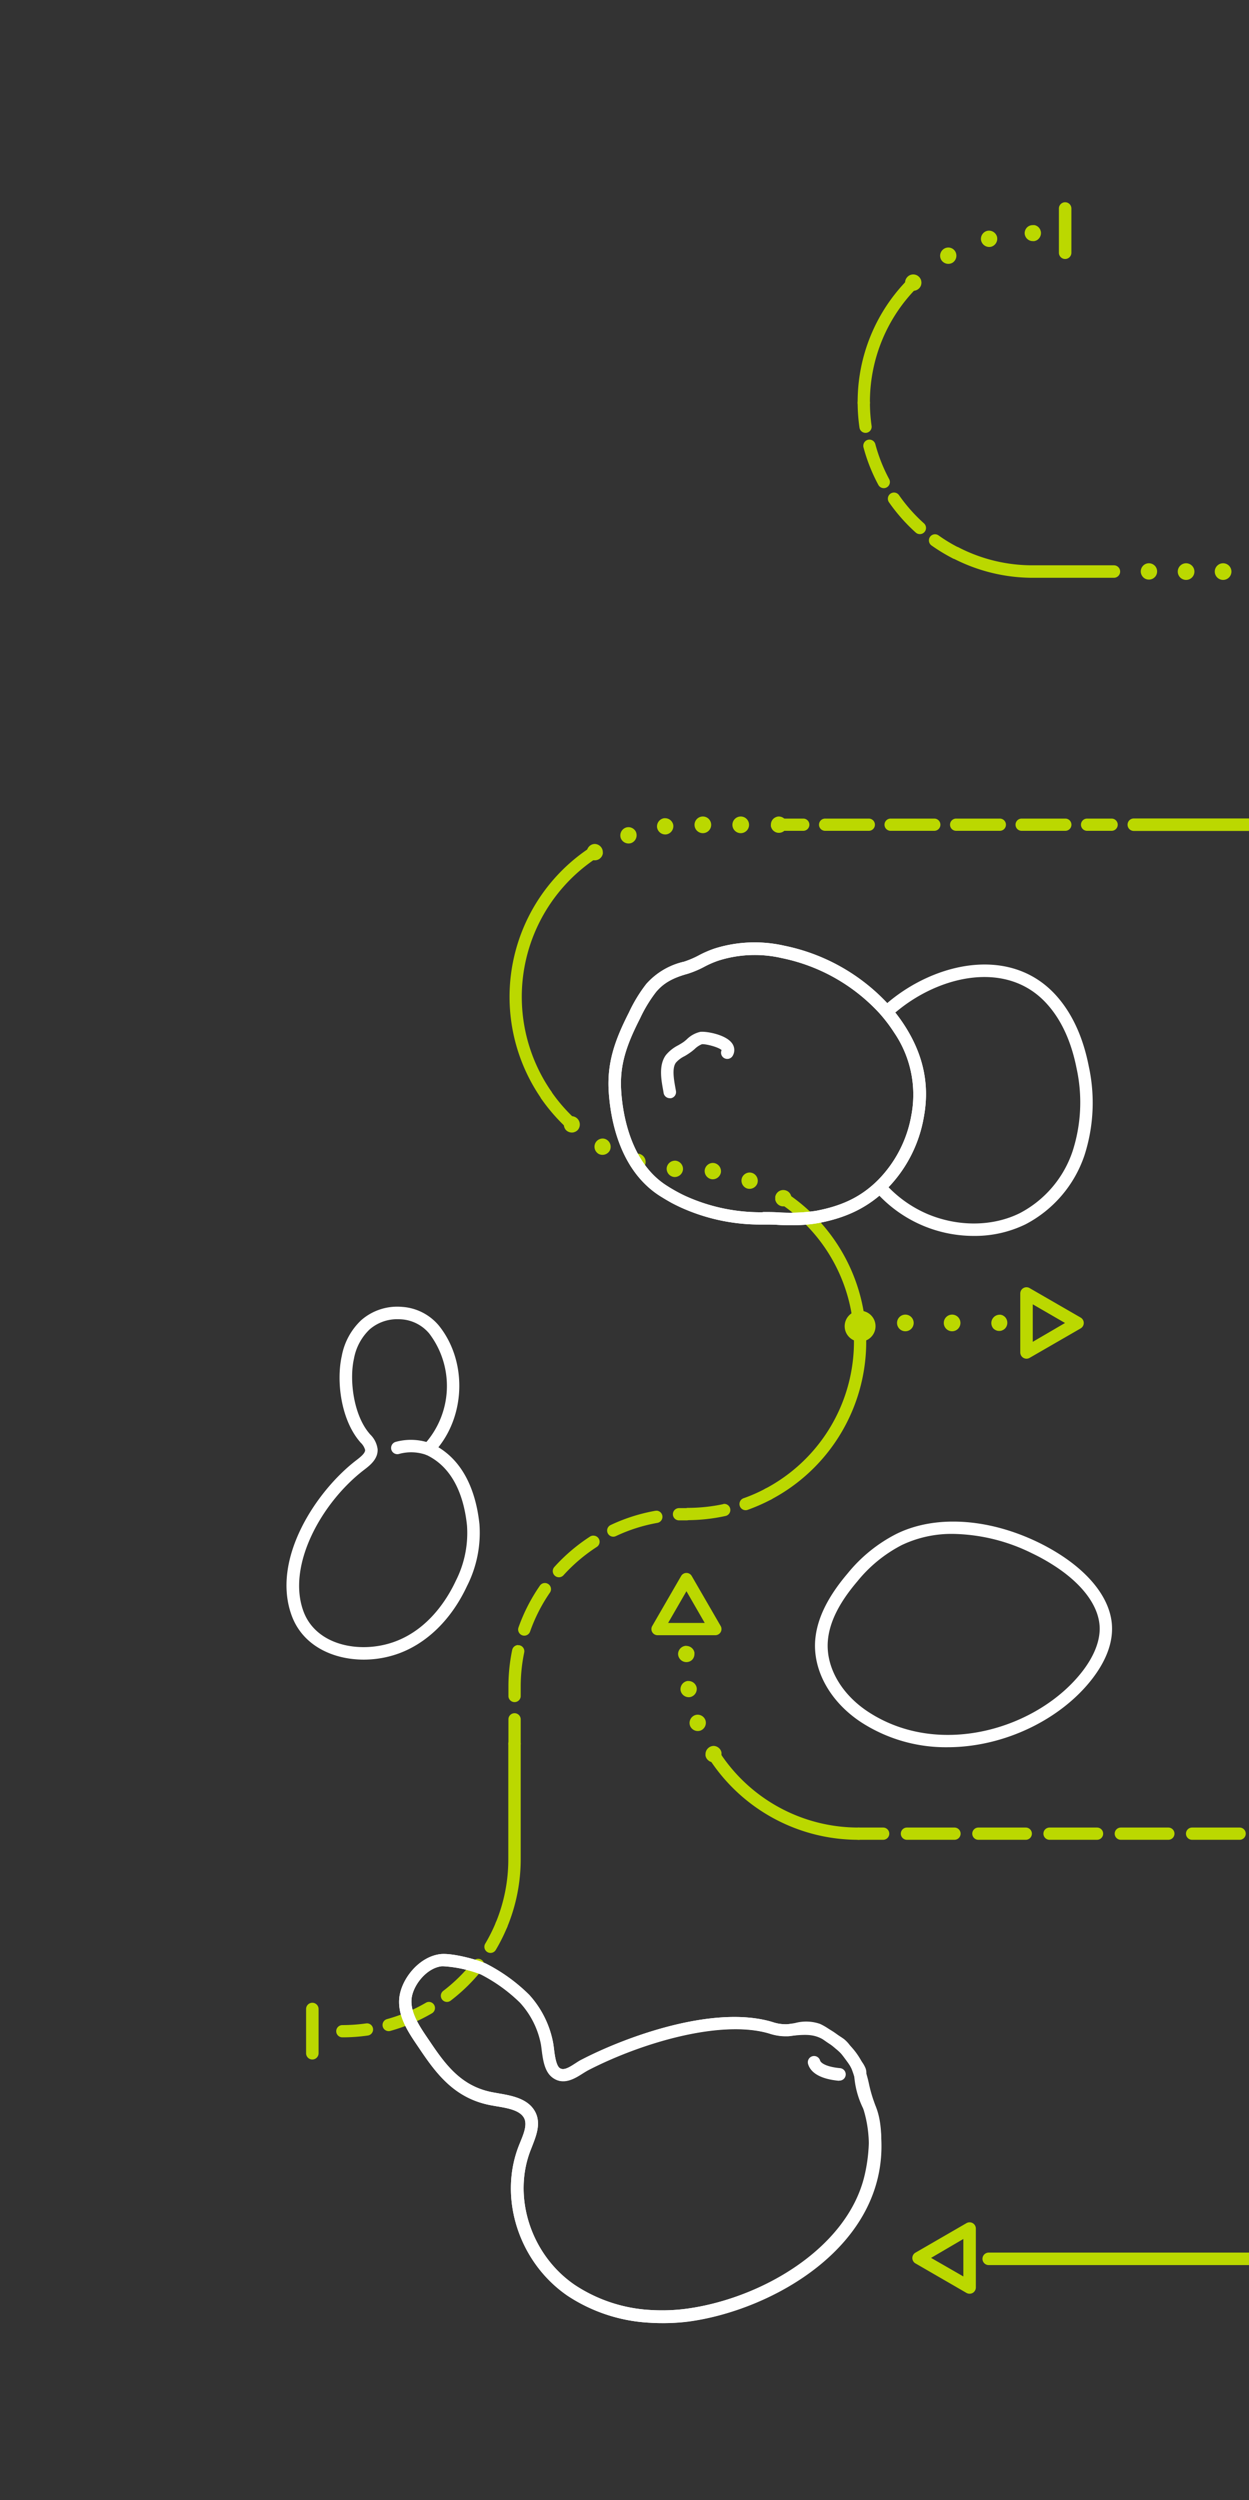 <?xml version="1.0" encoding="UTF-8"?>
<svg xmlns="http://www.w3.org/2000/svg" xmlns:xlink="http://www.w3.org/1999/xlink" id="Layer_3" data-name="Layer 3" viewBox="0 0 300 600.15">
  <rect x="0" y="0" width="300" height="600.15" fill="#333333" stroke="none"/>
  <defs>
    <style>.cls-1{fill:none;}.cls-2{clip-path:url(#clip-path);}.cls-3{fill:#bbd800;}.cls-4{fill:#fff;}</style>
    <clipPath id="clip-path">
      <rect class="cls-1" x="-882.99" y="-361.8" width="834.95" height="326.02" rx="163.01"></rect>
    </clipPath>
  </defs>
  <path class="cls-3" d="M274,137.17a2,2,0,0,1,.58-1.39,1.93,1.93,0,0,1,1.39-.57,2,2,0,0,1,1.38.57,1.42,1.42,0,0,1,.25.3,2.79,2.79,0,0,1,.18.34,1.58,1.58,0,0,1,.11.37,1.94,1.94,0,0,1,0,.76,1.45,1.45,0,0,1-.11.37,1.83,1.83,0,0,1-.18.34,1.42,1.42,0,0,1-.25.3,1.92,1.92,0,0,1-1.38.57,1.89,1.89,0,0,1-1.39-.57A2,2,0,0,1,274,137.17Z"></path>
  <path class="cls-3" d="M284.89,135.21a2,2,0,0,1,2,2h0a2,2,0,0,1-2,2h0a2,2,0,0,1-2-2h0A2,2,0,0,1,284.89,135.21Zm8.89,0a2,2,0,0,1,2,2h0a2,2,0,0,1-2,2h0a2,2,0,0,1-2-2h0A2,2,0,0,1,293.78,135.21Zm8.89,0a2,2,0,0,1,2,2h0a2,2,0,0,1-2,2h0a2,2,0,0,1-2-2h0A2,2,0,0,1,302.67,135.21Z"></path>
  <path class="cls-3" d="M228.16,132.75a1.5,1.5,0,0,1,.16-.67,1.48,1.48,0,0,1,2-.64,38.64,38.64,0,0,0,17.77,4.26h19.46a1.48,1.48,0,0,1,0,3H248.07A41.73,41.73,0,0,1,229,134.07,1.49,1.49,0,0,1,228.16,132.75Z"></path>
  <path class="cls-3" d="M206,96.56a1.48,1.48,0,0,1,2.95,0,39.62,39.62,0,0,0,.4,5.67,1.47,1.47,0,1,1-2.91.42A42.59,42.59,0,0,1,206,96.56Z"></path>
  <path class="cls-3" d="M207.36,107a1.47,1.47,0,0,1,2.89-.38,39.1,39.1,0,0,0,3.32,8.39,1.47,1.47,0,1,1-2.59,1.4,41.52,41.52,0,0,1-3.57-9A1.28,1.28,0,0,1,207.36,107Zm5.9,12.71a1.47,1.47,0,0,1,2.68-.84,39.26,39.26,0,0,0,6,6.77,1.47,1.47,0,1,1-2,2.19,42.4,42.4,0,0,1-6.43-7.28A1.46,1.46,0,0,1,213.26,119.75Z"></path>
  <path class="cls-3" d="M223.12,129.7a1.44,1.44,0,0,1,.28-.85,1.47,1.47,0,0,1,2-.35,38.19,38.19,0,0,0,4.85,2.94,1.48,1.48,0,0,1-1.34,2.63,43.27,43.27,0,0,1-5.21-3.16A1.49,1.49,0,0,1,223.12,129.7Z"></path>
  <path class="cls-3" d="M206,96.56a41.79,41.79,0,0,1,12.33-29.75,1.47,1.47,0,1,1,2.08,2.08,38.88,38.88,0,0,0-11.46,27.67,1.48,1.48,0,1,1-2.95,0Z"></path>
  <path class="cls-3" d="M246.11,56a2,2,0,0,1,.57-1.4,1.94,1.94,0,0,1,1.4-.56,1.69,1.69,0,0,1,.38,0,1.14,1.14,0,0,1,.36.1,2.31,2.31,0,0,1,.35.18l.29.24a1.43,1.43,0,0,1,.24.31,1.77,1.77,0,0,1,.19.33c0,.12.08.25.11.38a2,2,0,0,1-.54,1.76,2.26,2.26,0,0,1-.29.25,2.31,2.31,0,0,1-.35.18l-.36.11a2.58,2.58,0,0,1-.38,0,1.92,1.92,0,0,1-1.4-.58,2.17,2.17,0,0,1-.24-.29,2.79,2.79,0,0,1-.18-.34,1.58,1.58,0,0,1-.11-.37A1.64,1.64,0,0,1,246.11,56Z"></path>
  <path class="cls-3" d="M226.79,59.69a1.94,1.94,0,0,1,2.68.72h0a2,2,0,0,1-.72,2.68h0a2,2,0,0,1-2.68-.72h0a2.05,2.05,0,0,1-.26-1h0A2,2,0,0,1,226.79,59.69Zm10.27-4.26h0a2,2,0,0,1,2.41,1.39h0a2,2,0,0,1-1.39,2.41h0a2,2,0,0,1-2.4-1.4h0a1.68,1.68,0,0,1-.07-.5h0A2,2,0,0,1,237.06,55.43Z"></path>
  <path class="cls-3" d="M217.4,67.85a1.92,1.92,0,0,1,.14-.75,2.12,2.12,0,0,1,.43-.64,1.94,1.94,0,0,1,2.77,0,1.42,1.42,0,0,1,.25.3,2.27,2.27,0,0,1,.19.34,2.24,2.24,0,0,1,.1.37,1.77,1.77,0,0,1,0,.76,2,2,0,0,1-.1.37,2.27,2.27,0,0,1-.19.34,1.73,1.73,0,0,1-.25.3,2,2,0,0,1-1.38.57,2,2,0,0,1-1.39-.57A1.94,1.94,0,0,1,217.4,67.85Z"></path>
  <path class="cls-3" d="M73.52,492.88V482.26a1.48,1.48,0,0,1,3,0v10.62a1.48,1.48,0,0,1-3,0Z"></path>
  <path class="cls-3" d="M254.34,60.67V50.05a1.48,1.48,0,0,1,3,0V60.67a1.48,1.48,0,1,1-3,0Z"></path>
  <path class="cls-3" d="M120.45,460.59a1.65,1.65,0,0,1,.57.11,1.48,1.48,0,0,1,.79,1.93,42.66,42.66,0,0,1-2.73,5.45,1.47,1.47,0,0,1-2.53-1.51,40,40,0,0,0,2.54-5.07A1.48,1.48,0,0,1,120.45,460.59Z"></path>
  <path class="cls-3" d="M114.84,470.21a1.43,1.43,0,0,1,.9.31,1.47,1.47,0,0,1,.26,2.07,42.9,42.9,0,0,1-7.75,7.66,1.46,1.46,0,0,1-2.06-.27,1.48,1.48,0,0,1,.27-2.07,39.68,39.68,0,0,0,7.22-7.14A1.46,1.46,0,0,1,114.84,470.21ZM103,480.55a1.47,1.47,0,0,1,.75,2.74,42.44,42.44,0,0,1-10,4.23,1.47,1.47,0,0,1-.79-2.84,39.47,39.47,0,0,0,9.36-3.94A1.47,1.47,0,0,1,103,480.55Z"></path>
  <path class="cls-3" d="M88.11,485.7a1.47,1.47,0,0,1,.2,2.93,42.35,42.35,0,0,1-6.08.43,1.47,1.47,0,0,1,0-2.94,41.13,41.13,0,0,0,5.67-.4Z"></path>
  <path class="cls-3" d="M123.59,417.15a1.47,1.47,0,0,1,1.48,1.47v27.61a42.62,42.62,0,0,1-3.26,16.4,1.47,1.47,0,0,1-2.72-1.13,39.65,39.65,0,0,0,3-15.27V418.62A1.47,1.47,0,0,1,123.59,417.15Z"></path>
  <path class="cls-3" d="M184.56,357.16a1.46,1.46,0,0,1,1.3.78,1.48,1.48,0,0,1-.61,2,43.84,43.84,0,0,1-5.57,2.46,1.48,1.48,0,1,1-1-2.78,38.05,38.05,0,0,0,5.19-2.29A1.56,1.56,0,0,1,184.56,357.16Z"></path>
  <path class="cls-3" d="M173.94,361a1.47,1.47,0,0,1,.31,2.91,43.4,43.4,0,0,1-8.82,1l-.07,0a1.83,1.83,0,0,1-.4.05c-.6,0-1.2,0-1.8,0a1.47,1.47,0,0,1-.13-2.94c.57,0,1.15,0,1.72,0l.07,0a1.39,1.39,0,0,1,.4-.06,40.7,40.7,0,0,0,8.41-.88A1.1,1.1,0,0,1,173.94,361Zm-16.26,1.63a1.48,1.48,0,0,1,.25,2.93,39.44,39.44,0,0,0-10,3.18,1.47,1.47,0,1,1-1.26-2.66,42.57,42.57,0,0,1,10.74-3.42A1.15,1.15,0,0,1,157.68,362.66Zm-15.14,6a1.47,1.47,0,0,1,.8,2.71,40.31,40.31,0,0,0-8,6.8,1.47,1.47,0,1,1-2.18-2,43,43,0,0,1,8.58-7.3A1.49,1.49,0,0,1,142.54,368.62ZM130.87,380a1.46,1.46,0,0,1,.84.26,1.47,1.47,0,0,1,.37,2.05,39.62,39.62,0,0,0-4.76,9.35,1.47,1.47,0,0,1-2.78-1,42.46,42.46,0,0,1,5.12-10A1.44,1.44,0,0,1,130.87,380Zm-6.41,14.94a1.1,1.1,0,0,1,.31,0,1.47,1.47,0,0,1,1.14,1.74,40.08,40.08,0,0,0-.84,8.19v2.36a1.48,1.48,0,0,1-2.95,0v-2.36a43.06,43.06,0,0,1,.9-8.79A1.48,1.48,0,0,1,124.46,394.89Z"></path>
  <path class="cls-3" d="M123.59,411.25a1.48,1.48,0,0,1,1.48,1.48v5.89a1.48,1.48,0,0,1-2.95,0v-5.89A1.47,1.47,0,0,1,123.59,411.25Z"></path>
  <path class="cls-3" d="M188.14,286.15a1.46,1.46,0,0,1,.82.25,42.84,42.84,0,0,1-3.71,73.53,1.47,1.47,0,1,1-1.38-2.6,39.9,39.9,0,0,0,3.46-68.48,1.47,1.47,0,0,1,.81-2.7Z"></path>
  <path class="cls-3" d="M137.35,267.94a2,2,0,0,1,1.39,3.35,1.76,1.76,0,0,1-.3.24,1.59,1.59,0,0,1-.34.18,2.29,2.29,0,0,1-.37.12,2,2,0,0,1-1.77-.54,2,2,0,0,1,1.39-3.35Z"></path>
  <path class="cls-3" d="M145.7,273.57a2,2,0,0,1,.73,2.68h0a2,2,0,0,1-2.67.73h0a2,2,0,0,1-.72-2.68h0a2,2,0,0,1,1.7-1h0A1.88,1.88,0,0,1,145.7,273.57Zm8,3.45a2,2,0,0,1,1.3,2.45h0a2,2,0,0,1-2.45,1.3h0a2,2,0,0,1-1.3-2.45h0a2,2,0,0,1,1.88-1.39h0A1.88,1.88,0,0,1,153.68,277Zm8.54,1.6a2,2,0,0,1,1.81,2.11h0a2,2,0,0,1-2.11,1.81h0a2,2,0,0,1-1.81-2.11h0a2,2,0,0,1,2-1.81h.15Zm9.25.56a2,2,0,0,1,1.67,2.23h0a2,2,0,0,1-2.23,1.66h0a2,2,0,0,1-1.66-2.22h0a2,2,0,0,1,1.94-1.69h0Zm9.26,2.41h0a2,2,0,0,1,1.14,2.54h0a2,2,0,0,1-2.54,1.13h0a2,2,0,0,1-1.13-2.54h0a2,2,0,0,1,1.83-1.26h0A2,2,0,0,1,180.73,281.59Z"></path>
  <path class="cls-3" d="M188.14,285.66a2.09,2.09,0,0,1,.75.15,2.21,2.21,0,0,1,.34.18,1.42,1.42,0,0,1,.3.25,2.17,2.17,0,0,1,.24.29,2.21,2.21,0,0,1,.18.34,1.58,1.58,0,0,1,.11.37,1.64,1.64,0,0,1,0,.38,1.72,1.72,0,0,1,0,.39,1.5,1.5,0,0,1-.11.36,1.83,1.83,0,0,1-.18.34,1.76,1.76,0,0,1-.24.3,2.48,2.48,0,0,1-.3.25,2.21,2.21,0,0,1-.34.18,2.26,2.26,0,0,1-.37.11,2,2,0,0,1-.77,0,2.47,2.47,0,0,1-.36-.11,2.21,2.21,0,0,1-.34-.18,2.48,2.48,0,0,1-.3-.25,1.76,1.76,0,0,1-.24-.3,1.38,1.38,0,0,1-.18-.34,2.17,2.17,0,0,1-.12-.36,2.56,2.56,0,0,1,0-.39,2.43,2.43,0,0,1,0-.38,2.29,2.29,0,0,1,.12-.37,2.21,2.21,0,0,1,.18-.34,2.17,2.17,0,0,1,.24-.29,1.42,1.42,0,0,1,.3-.25,2.21,2.21,0,0,1,.34-.18,1.65,1.65,0,0,1,.36-.11A1.72,1.72,0,0,1,188.14,285.66Z"></path>
  <path class="cls-3" d="M131.24,261.45a1.46,1.46,0,0,1,1.21.63,39.77,39.77,0,0,0,5.9,6.73,1.48,1.48,0,0,1-2,2.18,43.87,43.87,0,0,1-6.33-7.22,1.48,1.48,0,0,1,1.21-2.32Z"></path>
  <path class="cls-3" d="M142.83,203.08a1.5,1.5,0,0,1,1.24.67,1.48,1.48,0,0,1-.44,2,39.89,39.89,0,0,0-11.18,56.29,1.48,1.48,0,0,1-2.42,1.69,42.87,42.87,0,0,1,12-60.46A1.46,1.46,0,0,1,142.83,203.08Z"></path>
  <path class="cls-3" d="M187.05,196a2,2,0,0,1,1.39.57,1.76,1.76,0,0,1,.24.3,2.21,2.21,0,0,1,.18.34,2.09,2.09,0,0,1,.15.75,1.72,1.72,0,0,1,0,.39,1.65,1.65,0,0,1-.11.36,1.83,1.83,0,0,1-.18.34,1.76,1.76,0,0,1-.24.3,2,2,0,0,1-1.77.54,2.26,2.26,0,0,1-.37-.11,1.63,1.63,0,0,1-.34-.19,1.74,1.74,0,0,1-.54-.54,1.83,1.83,0,0,1-.18-.34,2.53,2.53,0,0,1-.12-.36,2.56,2.56,0,0,1,0-.39,2,2,0,0,1,.57-1.39,1.76,1.76,0,0,1,.3-.24,2.21,2.21,0,0,1,.34-.18,2.29,2.29,0,0,1,.37-.12A2.34,2.34,0,0,1,187.05,196Z"></path>
  <path class="cls-3" d="M170.82,198a2,2,0,0,1-2,2h0a2,2,0,0,1-2-2h0a2,2,0,0,1,2-2h0A2,2,0,0,1,170.82,198Zm9.1,0a2,2,0,0,1-2,2h0a2,2,0,0,1-2-2h0a2,2,0,0,1,2-2h0A2,2,0,0,1,179.92,198Zm-18.2.1a2,2,0,0,1-1.69,2.2h0a2,2,0,0,1-2.21-1.69h0a2,2,0,0,1,1.69-2.2h0l.26,0h0A2,2,0,0,1,161.72,198.07Zm-8.92,1.75a2,2,0,0,1-1.17,2.52h0a2,2,0,0,1-2.52-1.17h0a2,2,0,0,1,1.17-2.52h0a2,2,0,0,1,.67-.12h0A2,2,0,0,1,152.8,199.82Z"></path>
  <path class="cls-3" d="M142.82,202.59a2,2,0,0,1,1.39.58,1.93,1.93,0,0,1,.58,1.38,1.72,1.72,0,0,1,0,.39,2.15,2.15,0,0,1-.11.36,1.83,1.83,0,0,1-.18.34,1.81,1.81,0,0,1-.25.3,3.47,3.47,0,0,1-.29.25,2.21,2.21,0,0,1-.34.18,2.59,2.59,0,0,1-.37.11,2,2,0,0,1-.77,0,2.59,2.59,0,0,1-.37-.11,2.11,2.11,0,0,1-.33-.18,2.48,2.48,0,0,1-.3-.25,1.81,1.81,0,0,1-.25-.3,1.83,1.83,0,0,1-.18-.34,2.15,2.15,0,0,1-.11-.36,1.72,1.72,0,0,1,0-.39,2,2,0,0,1,.58-1.38,1.81,1.81,0,0,1,.3-.25,2.11,2.11,0,0,1,.33-.18,1.73,1.73,0,0,1,.37-.11A1.69,1.69,0,0,1,142.82,202.59Z"></path>
  <path class="cls-3" d="M261.12,196.5H267a1.47,1.47,0,1,1,0,2.94h-5.89a1.47,1.47,0,0,1,0-2.94Z"></path>
  <path class="cls-3" d="M198.19,196.5h10.49a1.47,1.47,0,1,1,0,2.94H198.19a1.47,1.47,0,1,1,0-2.94Zm15.73,0h10.49a1.47,1.47,0,0,1,0,2.94H213.92a1.47,1.47,0,0,1,0-2.94Zm15.74,0h10.49a1.47,1.47,0,0,1,0,2.94H229.66a1.47,1.47,0,1,1,0-2.94Zm15.73,0h10.49a1.47,1.47,0,1,1,0,2.94H245.39a1.47,1.47,0,1,1,0-2.94Z"></path>
  <path class="cls-3" d="M187.05,196.5h5.89a1.47,1.47,0,1,1,0,2.94h-5.89a1.47,1.47,0,1,1,0-2.94Z"></path>
  <path class="cls-3" d="M206.24,438.7h5.89a1.47,1.47,0,0,1,0,2.94h-5.89a1.47,1.47,0,0,1,0-2.94Z"></path>
  <path class="cls-3" d="M217.84,438.7h11.42a1.47,1.47,0,0,1,0,2.94H217.84a1.47,1.47,0,0,1,0-2.94Zm17.12,0h11.42a1.47,1.47,0,0,1,0,2.94H235a1.47,1.47,0,0,1,0-2.94Zm17.13,0H263.5a1.47,1.47,0,1,1,0,2.94H252.09a1.47,1.47,0,1,1,0-2.94Zm17.12,0h11.42a1.47,1.47,0,1,1,0,2.94H269.21a1.47,1.47,0,1,1,0-2.94Zm17.12,0h11.42a1.47,1.47,0,1,1,0,2.94H286.33a1.47,1.47,0,1,1,0-2.94Zm17.13,0h11.41a1.47,1.47,0,1,1,0,2.94H303.46a1.47,1.47,0,1,1,0-2.94Zm17.12,0H332a1.47,1.47,0,0,1,0,2.94H320.58a1.47,1.47,0,0,1,0-2.94Zm17.13,0h11.41a1.47,1.47,0,0,1,0,2.94H337.71a1.47,1.47,0,1,1,0-2.94Z"></path>
  <path class="cls-3" d="M171.37,419.59a1.47,1.47,0,0,1,1.24.68,39.75,39.75,0,0,0,33.63,18.43,1.47,1.47,0,0,1,0,2.94,42.67,42.67,0,0,1-36.11-19.78,1.47,1.47,0,0,1,.45-2A1.51,1.51,0,0,1,171.37,419.59Z"></path>
  <path class="cls-3" d="M164.87,395.1a2,2,0,0,1,1.39.58,1.81,1.81,0,0,1,.25.3,1.83,1.83,0,0,1,.18.34,2.15,2.15,0,0,1,.11.36,2.58,2.58,0,0,1,0,.39,2,2,0,0,1-.58,1.39,2,2,0,0,1-3.35-1.39,2,2,0,0,1,2-2Z"></path>
  <path class="cls-3" d="M167.34,405.14h0a2,2,0,0,1-1.62,2.25h0a2,2,0,0,1-2.25-1.62h0a2,2,0,0,1,1.62-2.25h0a1.73,1.73,0,0,1,.32,0h0A2,2,0,0,1,167.34,405.14Zm2.08,7.73h0a2,2,0,0,1-1.13,2.54h0a2,2,0,0,1-2.54-1.13h0a2,2,0,0,1,1.13-2.54h0a1.93,1.93,0,0,1,.7-.13h0A2,2,0,0,1,169.42,412.87Z"></path>
  <path class="cls-3" d="M171.37,419.1a2,2,0,0,1,1.38.58,2.26,2.26,0,0,1,.25.29,2.21,2.21,0,0,1,.18.34,1.58,1.58,0,0,1,.11.37,1.69,1.69,0,0,1,0,.38,1.72,1.72,0,0,1,0,.39,1.5,1.5,0,0,1-.11.36,1.83,1.83,0,0,1-.18.34,1.81,1.81,0,0,1-.25.3A2,2,0,0,1,171,423a2.15,2.15,0,0,1-.36-.11,1.83,1.83,0,0,1-.34-.18,2.16,2.16,0,0,1-.55-.55,1.83,1.83,0,0,1-.18-.34,2.15,2.15,0,0,1-.11-.36,2.58,2.58,0,0,1,0-.39,1.93,1.93,0,0,1,.58-1.38,1.81,1.81,0,0,1,.3-.25,1.83,1.83,0,0,1,.34-.18,1.5,1.5,0,0,1,.36-.11A1.72,1.72,0,0,1,171.37,419.1Z"></path>
  <circle class="cls-3" cx="206.59" cy="318.35" r="3.71"></circle>
  <path class="cls-3" d="M206.27,315.6a2.58,2.58,0,0,1,.38,0l.37.11a2.35,2.35,0,0,1,.64.43,2,2,0,0,1,0,2.78,3.15,3.15,0,0,1-.3.24,2.21,2.21,0,0,1-.34.18,2.29,2.29,0,0,1-.37.12,2,2,0,0,1-1.77-3.32,1.76,1.76,0,0,1,.3-.24,1.86,1.86,0,0,1,.34-.19l.36-.11A2.58,2.58,0,0,1,206.27,315.6Z"></path>
  <path class="cls-3" d="M219.46,317.57a2,2,0,0,1-2,2h0a2,2,0,0,1-2-2h0a2,2,0,0,1,2-2h0A2,2,0,0,1,219.46,317.57Zm11.23,0a2,2,0,0,1-2,2h0a2,2,0,0,1-2-2h0a2,2,0,0,1,2-2h0A2,2,0,0,1,230.69,317.57Z"></path>
  <path class="cls-3" d="M240,315.6a2.58,2.58,0,0,1,.39,0l.36.11a1.86,1.86,0,0,1,.34.19,1.76,1.76,0,0,1,.3.24,2,2,0,0,1,0,2.78,1.76,1.76,0,0,1-.3.24,1.83,1.83,0,0,1-.34.18,2.17,2.17,0,0,1-.36.12,2.49,2.49,0,0,1-.77,0,2.29,2.29,0,0,1-.37-.12,2.21,2.21,0,0,1-.34-.18,3.15,3.15,0,0,1-.3-.24A2,2,0,0,1,240,315.6Z"></path>
  <path class="cls-3" d="M232.89,533.46a1.5,1.5,0,0,1,1.5,1.5v14.15a1.52,1.52,0,0,1-.75,1.3,1.54,1.54,0,0,1-1.5,0l-12.25-7.08a1.49,1.49,0,0,1,0-2.59l12.25-7.08A1.53,1.53,0,0,1,232.89,533.46Zm-1.5,13v-9L223.64,542Z"></path>
  <path class="cls-3" d="M246.56,309a1.44,1.44,0,0,1,.75.21l12.25,7.07a1.5,1.5,0,0,1,0,2.6l-12.25,7.07a1.49,1.49,0,0,1-1.5,0,1.51,1.51,0,0,1-.75-1.3V310.49a1.49,1.49,0,0,1,.75-1.29A1.44,1.44,0,0,1,246.56,309Zm9.25,8.58-7.75-4.48v9Z"></path>
  <path class="cls-3" d="M237.48,540.73h95.24a1.5,1.5,0,0,1,0,3H237.48a1.5,1.5,0,0,1,0-3Z"></path>
  <path class="cls-3" d="M272.33,196.47h95.24a1.5,1.5,0,0,1,0,3H272.33a1.5,1.5,0,0,1,0-3Z"></path>
  <path class="cls-3" d="M156.66,391.79a1.48,1.48,0,0,1,0-1.47l6.94-12a1.48,1.48,0,0,1,1.28-.74,1.46,1.46,0,0,1,1.27.74l6.95,12a1.48,1.48,0,0,1,0,1.47,1.5,1.5,0,0,1-1.28.74H157.93A1.48,1.48,0,0,1,156.66,391.79Zm8.22-9.82-4.4,7.61h8.79Z"></path>
  <path class="cls-4" d="M227.54,419.42a37.41,37.41,0,0,1-20.61-5.94c-7.45-4.85-11.71-12.43-11.12-19.8.42-5.12,3-10.36,7.8-16a36.24,36.24,0,0,1,11.64-9.44c9.2-4.57,21.88-3.86,33.9,1.89a51.55,51.55,0,0,1,5.48,3.05h0c7.43,4.78,11.83,10.63,12.41,16.46.41,4.21-1.12,8.63-4.53,13.14C255.08,412.57,241.39,419.42,227.54,419.42ZM229,368.21a27.81,27.81,0,0,0-12.38,2.67,33.43,33.43,0,0,0-10.68,8.71c-4.42,5.18-6.74,9.86-7.1,14.33-.5,6.27,3.24,12.8,9.77,17.05,17.36,11.3,41.1,3.78,51.55-10,2.9-3.84,4.26-7.65,3.93-11-.48-4.91-4.4-10-11.05-14.24h0a47.11,47.11,0,0,0-5.15-2.86A44.26,44.26,0,0,0,229,368.21Z"></path>
  <path class="cls-4" d="M233.92,296.68a31.46,31.46,0,0,1-23.55-10.57,1.5,1.5,0,1,1,2.23-2,28.89,28.89,0,0,0,10.21,7.33c7.37,3.09,15.66,3,22.17-.24a26.15,26.15,0,0,0,12.66-14.89,38.21,38.21,0,0,0,.94-19.88c-1.26-6.35-3.6-11.5-7-15.31-9.49-10.73-25.83-7.07-36.38,1.82a1.5,1.5,0,0,1-1.93-2.29c11.63-9.81,29.8-13.68,40.55-1.52,3.73,4.22,6.31,9.84,7.67,16.72a41.19,41.19,0,0,1-1,21.45,29.17,29.17,0,0,1-14.16,16.59A27.76,27.76,0,0,1,233.92,296.68Z"></path>
  <path class="cls-4" d="M190.37,294.1c-1.22,0-2.43,0-3.63-.08s-2.46-.07-3.66-.07h-.25a46.14,46.14,0,0,1-19.29-4.1q-1.11-.51-2.19-1.08c-1-.55-2-1.15-3-1.78-9.51-6.19-11.68-18.17-12.13-24.76-.49-7.1,1.49-12.6,4.85-19.19a35.67,35.67,0,0,1,4.17-6.85,17.17,17.17,0,0,1,9.06-5.34,21.76,21.76,0,0,0,3.56-1.52,25.41,25.41,0,0,1,3.82-1.65,32.09,32.09,0,0,1,16.76-.65,46.67,46.67,0,0,1,25,14.12h0a40.3,40.3,0,0,1,3.89,5.11c4.48,7,6,14.17,4.57,21.87a32.28,32.28,0,0,1-8.78,17.17c-4.48,4.42-9.6,7-16.59,8.3A33.32,33.32,0,0,1,190.37,294.1Zm-7-3.15c1.14,0,2.31,0,3.49.07a42.54,42.54,0,0,0,9.12-.36c6.46-1.22,11-3.46,15-7.48a29.35,29.35,0,0,0,7.94-15.58,26.42,26.42,0,0,0-4.14-19.71,37,37,0,0,0-3.61-4.73h0A43.74,43.74,0,0,0,187.83,230a28.8,28.8,0,0,0-15.25.59,22.89,22.89,0,0,0-3.37,1.46,23.35,23.35,0,0,1-4.08,1.72c-3.65,1-5.85,2.31-7.57,4.38a33.46,33.46,0,0,0-3.81,6.29c-3.2,6.29-5,11.19-4.53,17.63.33,4.86,2,16.77,10.78,22.45.89.58,1.83,1.14,2.77,1.64.66.36,1.34.7,2,1A43.66,43.66,0,0,0,183.07,291Z"></path>
  <path class="cls-4" d="M190.37,294.1c-1.22,0-2.43,0-3.63-.08s-2.46-.07-3.66-.07h-.25a46.14,46.14,0,0,1-19.29-4.1q-1.11-.51-2.19-1.08c-1-.55-2-1.15-3-1.78-9.51-6.19-11.68-18.17-12.13-24.76-.49-7.1,1.49-12.6,4.85-19.19a35.67,35.67,0,0,1,4.17-6.85,17.17,17.17,0,0,1,9.06-5.34,21.76,21.76,0,0,0,3.56-1.52,25.41,25.41,0,0,1,3.82-1.65,32.09,32.09,0,0,1,16.76-.65,46.67,46.67,0,0,1,25,14.12h0a40.3,40.3,0,0,1,3.89,5.11c4.48,7,6,14.17,4.57,21.87a32.28,32.28,0,0,1-8.78,17.17c-4.48,4.42-9.6,7-16.59,8.3A33.32,33.32,0,0,1,190.37,294.1Zm-7-3.15c1.14,0,2.31,0,3.49.07a42.54,42.54,0,0,0,9.12-.36c6.46-1.22,11-3.46,15-7.48a29.35,29.35,0,0,0,7.94-15.58,26.42,26.42,0,0,0-4.14-19.71,37,37,0,0,0-3.61-4.73h0A43.74,43.74,0,0,0,187.83,230a28.8,28.8,0,0,0-15.25.59,22.89,22.89,0,0,0-3.37,1.46,23.35,23.35,0,0,1-4.08,1.72c-3.65,1-5.85,2.31-7.57,4.38a33.46,33.46,0,0,0-3.81,6.29c-3.2,6.29-5,11.19-4.53,17.63.33,4.86,2,16.77,10.78,22.45.89.58,1.83,1.14,2.77,1.64.66.36,1.34.7,2,1A43.66,43.66,0,0,0,183.07,291Z"></path>
  <path class="cls-4" d="M159,557.66q-1.41,0-2.82-.09a39.49,39.49,0,0,1-19.84-6.47c-11.7-8-16.72-23.5-11.67-36.16l.29-.72c.82-2,1.66-4.05,1-5.62-.91-2-3.87-2.53-6.73-3l-1.45-.26c-8.4-1.63-12.77-7.23-16.86-13.31l-.6-.89c-2.21-3.25-4.72-6.94-4.44-11.23.3-4.55,4.57-10.15,9.83-10.82,2.77-.35,8.8,1.26,11,2.26a41.3,41.3,0,0,1,10.41,7.51,23.62,23.62,0,0,1,5.69,11.28c.09.47.17,1,.25,1.67.18,1.49.5,4,1.38,4.62s2.06,0,3.79-1.14c.51-.32,1-.66,1.56-.92,10.31-5.34,31.56-13.23,45.71-9a10,10,0,0,0,3.46.55c.64-.05,1.28-.17,2-.29a10.2,10.2,0,0,1,6,.2,13.3,13.3,0,0,1,2.59,1.57c.36.26.73.53,1.12.77l.48.29a16.75,16.75,0,0,1,1.55,1h0a7.26,7.26,0,0,1,1.33,1.38l.51.67c.78,1.05,1.59,2.13,2.35,3.25l.16.22a6.91,6.91,0,0,1,.84,1.48,3.2,3.2,0,0,1,.2,1.38v.11a18.77,18.77,0,0,0,1.7,6.52c2.69,4.86,2.08,13.09.74,18.66-4.56,18.92-26.78,31.71-45.38,34.15A48.1,48.1,0,0,1,159,557.66ZM106.6,472a4.44,4.44,0,0,0-.55,0c-3.74.47-7,4.78-7.21,8s1.89,6.35,3.92,9.34l.62.91c3.86,5.75,7.65,10.62,14.93,12l1.39.25c3.29.57,7.39,1.28,9,4.75,1.24,2.74,0,5.65-.9,8l-.28.71c-4.54,11.37,0,25.37,10.57,32.56a36.57,36.57,0,0,0,18.34,6,44,44,0,0,0,8.35-.3c17.61-2.3,38.61-14.26,42.85-31.87,1.31-5.44,1.68-12.66-.45-16.51a21.15,21.15,0,0,1-2-7.58,3.44,3.44,0,0,1,0-.63.54.54,0,0,0,0-.23,4.24,4.24,0,0,0-.48-.78l-.18-.26c-.72-1.06-1.47-2.06-2.27-3.13l-.51-.67a4.21,4.21,0,0,0-.8-.83h0a11.11,11.11,0,0,0-1.24-.82l-.5-.31c-.45-.28-.88-.59-1.3-.89a10.38,10.38,0,0,0-2-1.23c-1.32-.56-2.72-.31-4.34,0-.72.13-1.45.26-2.23.33a12.72,12.72,0,0,1-4.57-.66c-11.53-3.42-30.62,2.18-43.49,8.82-.39.21-.84.49-1.32.79-1.83,1.16-4.59,2.92-7.17,1-1.92-1.4-2.29-4.32-2.59-6.67-.07-.55-.13-1.06-.21-1.46a20.6,20.6,0,0,0-5-9.84,38.62,38.62,0,0,0-9.45-6.81A30.21,30.21,0,0,0,106.6,472Z"></path>
  <path class="cls-4" d="M159,557.66q-1.41,0-2.82-.09a39.49,39.49,0,0,1-19.84-6.47c-11.7-8-16.72-23.5-11.67-36.16l.29-.72c.82-2,1.66-4.05,1-5.62-.91-2-3.87-2.53-6.73-3l-1.45-.26c-8.4-1.63-12.77-7.23-16.86-13.31l-.6-.89c-2.21-3.25-4.72-6.94-4.44-11.23.3-4.55,4.57-10.15,9.83-10.82,2.77-.35,8.8,1.26,11,2.26a41.3,41.3,0,0,1,10.41,7.51,23.62,23.62,0,0,1,5.69,11.28c.09.47.17,1,.25,1.67.18,1.49.5,4,1.38,4.62s2.06,0,3.79-1.14c.51-.32,1-.66,1.56-.92,10.31-5.34,31.56-13.23,45.71-9a10,10,0,0,0,3.46.55l.55-.05c4.54-.4,7.53-.68,12,2.82.4.31.8.64,1.19,1a16.78,16.78,0,0,1,4.67,6,29.4,29.4,0,0,1,1.38,4.69,34.57,34.57,0,0,0,1,3.61,32.41,32.41,0,0,1,1.92,9.23c1.45,26-26.3,41.46-46.47,44.1A48.1,48.1,0,0,1,159,557.66ZM106.6,472a4.44,4.44,0,0,0-.55,0c-3.74.47-7,4.78-7.21,8s1.89,6.35,3.92,9.34l.62.91c3.86,5.75,7.65,10.62,14.93,12l1.39.25c3.29.57,7.39,1.28,9,4.75,1.24,2.74,0,5.65-.9,8l-.28.71c-4.54,11.37,0,25.37,10.57,32.56a36.57,36.57,0,0,0,18.34,6,44,44,0,0,0,8.35-.3c19-2.49,45.21-16.84,43.86-41a29.27,29.27,0,0,0-1.74-8.37,35.17,35.17,0,0,1-1.09-3.94,27.37,27.37,0,0,0-1.24-4.22,13.47,13.47,0,0,0-3.87-4.92h0c-.35-.31-.71-.6-1.07-.89-3.49-2.75-5.34-2.58-9.82-2.18l-.57.05a12.72,12.72,0,0,1-4.57-.66c-11.53-3.42-30.62,2.18-43.49,8.82-.39.21-.84.49-1.32.79-1.83,1.16-4.59,2.92-7.17,1-1.92-1.4-2.29-4.32-2.59-6.67-.07-.55-.13-1.06-.21-1.46a20.6,20.6,0,0,0-5-9.84,38.62,38.62,0,0,0-9.45-6.81A30.21,30.21,0,0,0,106.6,472Z"></path>
  <path class="cls-4" d="M160.88,263.62a1.5,1.5,0,0,1-1.48-1.24l-.12-.7c-.46-2.54-1.1-6,.66-8.41a9.26,9.26,0,0,1,3-2.37c.45-.27.89-.52,1.27-.79.22-.16.45-.36.7-.57a6.73,6.73,0,0,1,3.32-1.85c1.28-.16,6.16.6,7.66,2.83a2.71,2.71,0,0,1,.1,2.92,1.5,1.5,0,0,1-2.67-1.36c-.67-.7-3.76-1.51-4.72-1.42a5.39,5.39,0,0,0-1.76,1.17c-.3.26-.59.5-.87.7a16.32,16.32,0,0,1-1.54,1,6.52,6.52,0,0,0-2.08,1.56c-1,1.33-.46,4.19-.12,6.09l.13.72a1.5,1.5,0,0,1-1.22,1.73A1.18,1.18,0,0,1,160.88,263.62Z"></path>
  <path class="cls-4" d="M87.39,398.39c-7.35,0-14.58-3.28-17.28-10.44C65,374.31,76,357.87,85.54,350.56c1-.77,2.2-1.7,2.16-2.5a3.84,3.84,0,0,0-1.1-1.78l-.25-.3c-4.54-5.41-5.58-14.59-4.26-20.48a15.76,15.76,0,0,1,4.69-8.61,13.17,13.17,0,0,1,9.87-3.17,12.57,12.57,0,0,1,8.79,4.52c6.62,8.27,6.44,20.94-.14,29.17,6.94,4.2,9.21,12.25,9.86,18.49a28.26,28.26,0,0,1-3,14.85c-3.71,7.94-9.56,13.69-16.46,16.19A24.77,24.77,0,0,1,87.39,398.39Zm8.09-81.72a10.09,10.09,0,0,0-6.71,2.46,12.88,12.88,0,0,0-3.75,7c-1.16,5.14-.1,13.45,3.63,17.89l.23.28a6,6,0,0,1,1.82,3.58c.12,2.37-1.86,3.9-3.31,5-10.19,7.84-18.6,23-14.47,34,3.1,8.22,13.73,10.15,21.8,7.23h0c8.3-3,12.81-10.46,14.76-14.64a25.32,25.32,0,0,0,2.69-13.27c-.62-6-2.83-13.76-9.87-17a1.52,1.52,0,0,1-.85-1.09,1.5,1.5,0,0,1,.4-1.32,20.8,20.8,0,0,0,1.25-26.68,9.57,9.57,0,0,0-6.7-3.41C96.09,316.68,95.78,316.67,95.48,316.67Z"></path>
  <path class="cls-4" d="M102.93,349.34a1.49,1.49,0,0,1-.47-.07A10.86,10.86,0,0,0,95.9,349,1.5,1.5,0,0,1,94,348a1.52,1.52,0,0,1,1-1.87,13.87,13.87,0,0,1,8.35.31,1.5,1.5,0,0,1-.46,2.92Z"></path>
  <path class="cls-4" d="M201.56,499.48h-.15c-4.11-.4-6.64-1.77-7.31-4a1.5,1.5,0,0,1,2.87-.88c.2.66,1.56,1.54,4.74,1.85a1.5,1.5,0,0,1-.15,3Z"></path>
</svg>
